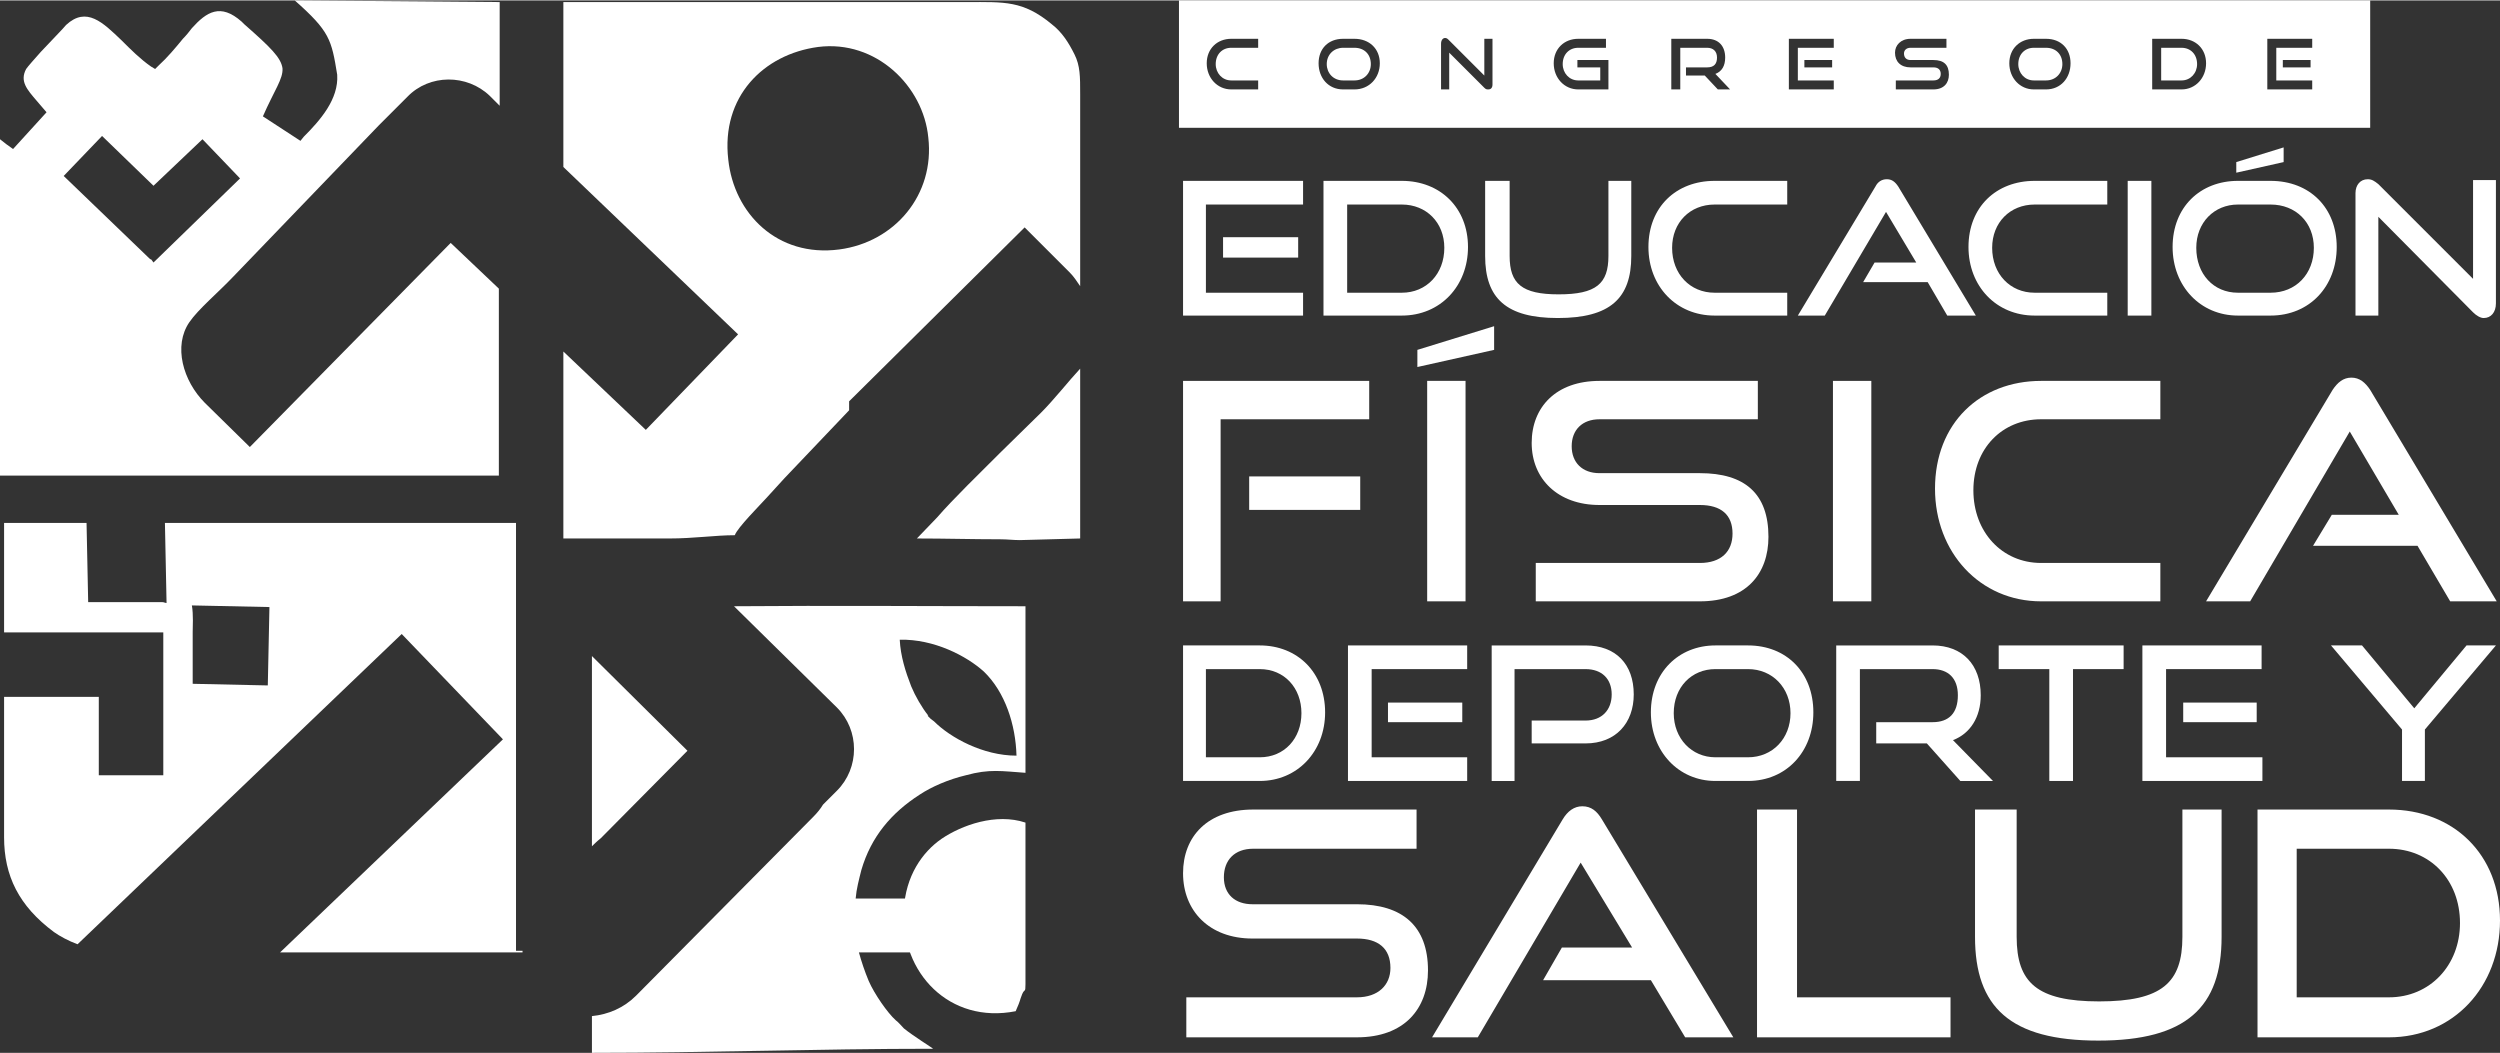 <?xml version="1.0" encoding="UTF-8"?>
<!DOCTYPE svg PUBLIC "-//W3C//DTD SVG 1.1//EN" "http://www.w3.org/Graphics/SVG/1.1/DTD/svg11.dtd">
<!-- Creator: CorelDRAW -->
<svg xmlns="http://www.w3.org/2000/svg" xml:space="preserve" width="413px" height="174px" version="1.1" style="shape-rendering:geometricPrecision; text-rendering:geometricPrecision; image-rendering:optimizeQuality; fill-rule:evenodd; clip-rule:evenodd"
viewBox="0 0 30.62 12.89"
 xmlns:xlink="http://www.w3.org/1999/xlink"
 xmlns:xodm="http://www.corel.com/coreldraw/odm/2003">
 <rect x="0" y="0" width="30.62" height="12.89" fill="#333333" stroke="none"/>
 <defs>
  <style type="text/css">
   <![CDATA[
    .fil1 {fill:white}
    .fil0 {fill:white;fill-rule:nonzero}
   ]]>
  </style>
 </defs>
 <g id="Capa_x0020_1">
  <path class="fil0" d="M23.85 3.86l-0.24 -0.41 -0.79 0 0.14 -0.24 0.51 0 -0.37 -0.62 -0.75 1.27 -0.33 0 0.95 -1.58c0.03,-0.06 0.08,-0.09 0.14,-0.09 0.06,0 0.1,0.03 0.14,0.09l0.95 1.58 -0.35 0zm-2.85 0c-0.47,0 -0.81,-0.36 -0.81,-0.84 0,-0.49 0.34,-0.81 0.81,-0.81l0.89 0 0 0.29 -0.89 0c-0.3,0 -0.52,0.22 -0.52,0.53 0,0.32 0.22,0.55 0.52,0.55l0.89 0 0 0.28 -0.89 0zm-1.3 -1.65l0.28 0 0 0.92c0,0.52 -0.26,0.76 -0.9,0.76 -0.63,0 -0.89,-0.24 -0.89,-0.76l0 -0.92 0.3 0 0 0.92c0,0.34 0.15,0.47 0.6,0.47 0.46,0 0.61,-0.13 0.61,-0.47l0 -0.92zm-2.53 1.37c0.3,0 0.52,-0.23 0.52,-0.55 0,-0.31 -0.22,-0.53 -0.52,-0.53l-0.67 0 0 1.08 0.67 0zm-0.96 0.28l0 -1.65 0.96 0c0.47,0 0.81,0.33 0.81,0.81 0,0.48 -0.34,0.84 -0.81,0.84l-0.96 0zm-1.23 -0.96l0.92 0 0 0.25 -0.92 0 0 -0.25zm-0.49 0.96l0 -1.65 1.47 0 0 0.29 -1.19 0 0 1.08 1.19 0 0 0.28 -1.47 0z"/>
  <path class="fil0" d="M29.13 2.65l0 1.21 -0.28 0 0 -1.5c0,-0.1 0.06,-0.17 0.15,-0.17 0.05,0 0.08,0.02 0.13,0.06l1.16 1.16 0 -1.21 0.28 0 0 1.51c0,0.11 -0.06,0.18 -0.15,0.18 -0.04,0 -0.09,-0.03 -0.13,-0.07l-1.16 -1.17zm-1.74 -0.54l0 -0.13 0.58 -0.18 0 0.18 -0.58 0.13zm0.42 1.47c0.31,0 0.53,-0.23 0.53,-0.55 0,-0.31 -0.22,-0.53 -0.53,-0.53l-0.4 0c-0.29,0 -0.51,0.22 -0.51,0.53 0,0.32 0.21,0.55 0.51,0.55l0.4 0zm-0.4 0.28c-0.46,0 -0.8,-0.36 -0.8,-0.84 0,-0.49 0.34,-0.81 0.8,-0.81l0.4 0c0.48,0 0.81,0.33 0.81,0.81 0,0.48 -0.33,0.84 -0.81,0.84l-0.4 0zm-1.35 -1.65l0.29 0 0 1.65 -0.29 0 0 -1.65zm-1.14 1.65c-0.47,0 -0.81,-0.36 -0.81,-0.84 0,-0.49 0.34,-0.81 0.81,-0.81l0.89 0 0 0.29 -0.89 0c-0.3,0 -0.52,0.22 -0.52,0.53 0,0.32 0.22,0.55 0.52,0.55l0.89 0 0 0.28 -0.89 0z"/>
  <path class="fil1" d="M6.12 1.29l0 -1.27 -2.51 -0.02c0.43,0.38 0.45,0.48 0.52,0.91 0.02,0.3 -0.21,0.56 -0.41,0.76l-0.04 0.05 -0.46 -0.3c0.14,-0.32 0.25,-0.46 0.24,-0.59 -0.02,-0.13 -0.14,-0.25 -0.47,-0.54l-0.03 -0.03c-0.26,-0.23 -0.43,-0.12 -0.61,0.08 -0.03,0.04 -0.07,0.09 -0.11,0.13 -0.09,0.11 -0.19,0.23 -0.3,0.33l-0.04 0.04 -0.05 -0.03c-0.13,-0.09 -0.25,-0.21 -0.36,-0.32 -0.23,-0.22 -0.43,-0.42 -0.68,-0.19 -0.04,0.05 -0.18,0.19 -0.31,0.33 -0.08,0.09 -0.16,0.18 -0.18,0.21 -0.08,0.15 0.01,0.25 0.13,0.39 0.04,0.05 0.08,0.09 0.12,0.14l-0.41 0.45c-0.06,-0.04 -0.11,-0.08 -0.16,-0.12l0 4.12 6.11 0 0 -2.29 -0.59 -0.56 -2.46 2.5 -0.55 -0.54c-0.27,-0.27 -0.39,-0.7 -0.19,-0.99 0.11,-0.16 0.35,-0.36 0.54,-0.56l1.78 -1.85c0.02,-0.02 0.04,-0.04 0.06,-0.06l0.29 -0.29c0.27,-0.28 0.73,-0.28 1.01,-0.01l0.12 0.12zm-4.87 0.37l0.63 0.61 0.6 -0.57 0.46 0.48 -1.06 1.03 -0.03 -0.04 -0.01 0 -1.06 -1.02 0.47 -0.49z"/>
  <path class="fil1" d="M9 6.55c0.03,-0.09 0.31,-0.37 0.4,-0.47 0.07,-0.08 0.14,-0.15 0.21,-0.23l0.79 -0.83 0 -0.11 2.15 -2.13 0.55 0.55c0.05,0.05 0.09,0.11 0.13,0.17 0,-0.78 0,-1.58 0,-2.35 0,-0.22 0,-0.35 -0.07,-0.49 -0.07,-0.14 -0.15,-0.27 -0.28,-0.37 -0.35,-0.29 -0.58,-0.27 -1.03,-0.27l-4.95 0 0 2.02 2.14 2.05 -1.13 1.17 -1.01 -0.96 0 2.29 1.3 0c0.3,0 0.56,-0.04 0.8,-0.04zm1.02 -5.98c-0.67,0.09 -1.19,0.61 -1.1,1.38 0.07,0.66 0.6,1.2 1.36,1.1 0.68,-0.09 1.17,-0.67 1.09,-1.37 -0.06,-0.63 -0.64,-1.2 -1.35,-1.11z"/>
  <path class="fil1" d="M11.23 6.59c0.35,0 0.67,0.01 1.02,0.01 0.09,0 0.16,0.01 0.24,0.01l0.74 -0.02 0 -2.08c-0.14,0.15 -0.32,0.38 -0.48,0.54 -0.17,0.17 -0.34,0.33 -0.51,0.5 -0.22,0.22 -0.57,0.56 -0.76,0.78l-0.25 0.26z"/>
  <path class="fil1" d="M12.44 12.38c0.07,-0.16 0.04,-0.11 0.08,-0.21 0.03,-0.07 0.04,-0.01 0.04,-0.12l0 -1.98c-0.36,-0.12 -0.78,0.03 -1.03,0.2 -0.23,0.16 -0.44,0.45 -0.46,0.87 -0.04,0.77 0.56,1.4 1.37,1.24z"/>
  <path class="fil1" d="M7.25 10.36c0.02,-0.02 0.06,-0.06 0.11,-0.1l1.06 -1.07 -1.17 -1.16 0 2.33zm0 2.08l0 0.45c1.4,0 2.77,-0.05 4.18,-0.05 -0.01,-0.01 -0.25,-0.16 -0.36,-0.25 -0.03,-0.03 -0.06,-0.07 -0.1,-0.1 -0.1,-0.09 -0.26,-0.32 -0.33,-0.48 -0.05,-0.12 -0.09,-0.24 -0.12,-0.35l1.04 0 0 -0.66 -1.08 0c0.01,-0.12 0.04,-0.23 0.07,-0.35 0.12,-0.41 0.37,-0.7 0.71,-0.92 0.15,-0.1 0.36,-0.19 0.57,-0.24 0.29,-0.08 0.44,-0.05 0.73,-0.03l0 -1.97c0,-0.01 0,-0.01 0,-0.02l0 -0.05c-1.19,0 -2.38,-0.01 -3.57,0l1.26 1.24c0.28,0.28 0.28,0.74 0,1.02l-0.17 0.17c-0.03,0.05 -0.07,0.1 -0.12,0.15l-2.17 2.19c-0.15,0.15 -0.34,0.23 -0.54,0.25zm4.12 -3.68l-0.01 0c0.01,0.01 0.02,0.02 0.03,0.03l0.01 0.01c0.01,0.01 0.03,0.02 0.04,0.03 0.2,0.2 0.6,0.42 1.01,0.42 -0.01,-0.38 -0.14,-0.78 -0.4,-1.03 -0.21,-0.19 -0.61,-0.4 -1.03,-0.39 0.01,0.2 0.07,0.39 0.14,0.57 0.05,0.12 0.13,0.26 0.21,0.36z"/>
  <path class="fil0" d="M15.43 9.27c0.3,0 0.51,-0.23 0.51,-0.54 0,-0.31 -0.21,-0.54 -0.51,-0.54l-0.66 0 0 1.08 0.66 0zm-0.94 0.29l0 -1.66 0.94 0c0.46,0 0.8,0.33 0.8,0.82 0,0.48 -0.34,0.84 -0.8,0.84l-0.94 0z"/>
  <path class="fil0" d="M17 8.6l0.91 0 0 0.24 -0.91 0 0 -0.24zm-0.49 0.96l0 -1.66 1.46 0 0 0.29 -1.17 0 0 1.08 1.17 0 0 0.29 -1.46 0z"/>
  <path class="fil0" d="M18.76 9.1l0 -0.28 0.66 0c0.2,0 0.32,-0.13 0.32,-0.32 0,-0.19 -0.12,-0.31 -0.32,-0.31l-0.87 0 0 1.37 -0.28 0 0 -1.66 1.15 0c0.37,0 0.59,0.23 0.59,0.6 0,0.35 -0.22,0.6 -0.59,0.6l-0.66 0z"/>
  <path class="fil0" d="M21.41 9.27c0.3,0 0.52,-0.23 0.52,-0.54 0,-0.31 -0.22,-0.54 -0.52,-0.54l-0.4 0c-0.29,0 -0.51,0.22 -0.51,0.54 0,0.31 0.22,0.54 0.51,0.54l0.4 0zm-0.4 0.29c-0.45,0 -0.79,-0.36 -0.79,-0.84 0,-0.49 0.34,-0.82 0.79,-0.82l0.4 0c0.47,0 0.8,0.33 0.8,0.82 0,0.48 -0.33,0.84 -0.8,0.84l-0.4 0z"/>
  <path class="fil0" d="M24.01 9.56l-0.41 -0.46 -0.62 0 0 -0.26 0.69 0c0.2,0 0.31,-0.11 0.31,-0.33 0,-0.21 -0.12,-0.32 -0.31,-0.32l-0.89 0 0 1.37 -0.29 0 0 -1.66 1.18 0c0.37,0 0.59,0.24 0.59,0.61 0,0.27 -0.13,0.47 -0.34,0.55l0.49 0.5 -0.4 0z"/>
  <polygon class="fil0" points="25.1,9.56 25.1,8.19 24.48,8.19 24.48,7.9 26.01,7.9 26.01,8.19 25.39,8.19 25.39,9.56 "/>
  <path class="fil0" d="M26.74 8.6l0.9 0 0 0.24 -0.9 0 0 -0.24zm-0.5 0.96l0 -1.66 1.46 0 0 0.29 -1.17 0 0 1.08 1.18 0 0 0.29 -1.47 0z"/>
  <polygon class="fil0" points="29.42,9.56 29.42,8.93 28.55,7.9 28.93,7.9 29.57,8.67 30.21,7.9 30.57,7.9 29.7,8.93 29.7,9.56 "/>
  <path class="fil0" d="M15.3 5.83l1.36 0 0 0.41 -1.36 0 0 -0.41zm-0.81 1.53l0 -2.7 2.28 0 0 0.47 -1.82 0 0 2.23 -0.46 0z"/>
  <path class="fil0" d="M17.48 4.66l0.47 0 0 2.7 -0.47 0 0 -2.7zm-0.12 -0.17l0 -0.21 0.94 -0.29 0 0.29 -0.94 0.21z"/>
  <path class="fil0" d="M18.81 7.36l0 -0.47 2.01 0c0.26,0 0.4,-0.14 0.4,-0.36 0,-0.23 -0.14,-0.35 -0.4,-0.35l-1.23 0c-0.51,0 -0.83,-0.32 -0.83,-0.76 0,-0.44 0.3,-0.76 0.83,-0.76l1.94 0 0 0.47 -1.94 0c-0.21,0 -0.34,0.13 -0.34,0.33 0,0.2 0.13,0.33 0.34,0.33l1.23 0c0.55,0 0.84,0.25 0.84,0.78 0,0.45 -0.27,0.79 -0.84,0.79l-2.01 0z"/>
  <polygon class="fil0" points="22.45,4.66 22.92,4.66 22.92,7.36 22.45,7.36 "/>
  <path class="fil0" d="M25 7.36c-0.75,0 -1.3,-0.6 -1.3,-1.38 0,-0.8 0.55,-1.32 1.3,-1.32l1.46 0 0 0.47 -1.46 0c-0.48,0 -0.83,0.36 -0.83,0.87 0,0.51 0.35,0.89 0.83,0.89l1.46 0 0 0.47 -1.46 0z"/>
  <path class="fil0" d="M30.01 7.36l-0.4 -0.68 -1.28 0 0.23 -0.38 0.82 0 -0.6 -1.02 -1.22 2.08 -0.54 0 1.55 -2.59c0.06,-0.09 0.13,-0.15 0.23,-0.15 0.1,0 0.17,0.06 0.23,0.15l1.55 2.59 -0.57 0z"/>
  <path class="fil0" d="M14.53 12.7l0 -0.49 2.09 0c0.26,0 0.41,-0.15 0.41,-0.36 0,-0.24 -0.15,-0.36 -0.41,-0.36l-1.28 0c-0.53,0 -0.85,-0.34 -0.85,-0.8 0,-0.45 0.3,-0.78 0.86,-0.78l2 0 0 0.48 -2 0c-0.23,0 -0.36,0.14 -0.36,0.35 0,0.21 0.14,0.33 0.35,0.33l1.28 0c0.56,0 0.87,0.27 0.87,0.81 0,0.47 -0.29,0.82 -0.87,0.82l-2.09 0z"/>
  <path class="fil0" d="M29.26 12.21c0.5,0 0.87,-0.39 0.87,-0.91 0,-0.53 -0.37,-0.91 -0.87,-0.91l-1.13 0 0 1.82 1.13 0zm-1.61 0.49l0 -2.79 1.61 0c0.79,0 1.36,0.55 1.36,1.36 0,0.81 -0.57,1.43 -1.36,1.43l-1.61 0zm-0.92 -2.79l0.48 0 0 1.56c0,0.86 -0.43,1.27 -1.51,1.27 -1.08,0 -1.51,-0.41 -1.51,-1.27l0 -1.56 0.51 0 0 1.56c0,0.56 0.25,0.79 1.01,0.79 0.77,0 1.02,-0.23 1.02,-0.79l0 -1.56zm-5.21 2.79l0 -2.79 0.49 0 0 2.3 1.88 0 0 0.49 -2.37 0zm-0.88 0l-0.42 -0.7 -1.32 0 0.23 -0.4 0.86 0 -0.63 -1.04 -1.26 2.14 -0.56 0 1.6 -2.67c0.06,-0.1 0.14,-0.16 0.24,-0.16 0.11,0 0.18,0.06 0.24,0.16l1.61 2.67 -0.59 0z"/>
  <path class="fil1" d="M28.3 0.82l-0.34 0 0 -0.09 0.34 0 0 0.09zm0.02 0.27l-0.55 0 0 -0.62 0.55 0 0 0.11 -0.44 0 0 0.4 0.44 0 0 0.11zm-1.6 0l-0.36 0 0 -0.62 0.36 0c0.17,0 0.3,0.12 0.3,0.3 0,0.18 -0.13,0.32 -0.3,0.32zm-1.66 0l-0.15 0c-0.17,0 -0.3,-0.14 -0.3,-0.32 0,-0.18 0.13,-0.3 0.3,-0.3l0.15 0c0.18,0 0.3,0.12 0.3,0.3 0,0.18 -0.12,0.32 -0.3,0.32zm-1.38 0l-0.46 0 0 -0.11 0.46 0c0.06,0 0.09,-0.03 0.09,-0.08 0,-0.05 -0.03,-0.08 -0.09,-0.08l-0.28 0c-0.12,0 -0.19,-0.07 -0.19,-0.18 0,-0.09 0.07,-0.17 0.19,-0.17l0.44 0 0 0.11 -0.44 0c-0.05,0 -0.08,0.03 -0.08,0.07 0,0.05 0.03,0.08 0.08,0.08l0.28 0c0.13,0 0.19,0.06 0.19,0.18 0,0.1 -0.06,0.18 -0.19,0.18zm-1.24 -0.27l-0.34 0 0 -0.09 0.34 0 0 0.09zm0.02 0.27l-0.55 0 0 -0.62 0.55 0 0 0.11 -0.44 0 0 0.4 0.44 0 0 0.11zm-1.42 0l-0.16 -0.17 -0.23 0 0 -0.1 0.26 0c0.08,0 0.12,-0.04 0.12,-0.12 0,-0.08 -0.05,-0.12 -0.12,-0.12l-0.33 0 0 0.51 -0.11 0 0 -0.62 0.44 0c0.14,0 0.22,0.09 0.22,0.23 0,0.1 -0.04,0.17 -0.12,0.2l0.18 0.19 -0.15 0zm-1.34 0l-0.37 0c-0.17,0 -0.3,-0.14 -0.3,-0.32 0,-0.18 0.13,-0.3 0.3,-0.3l0.34 0 0 0.11 -0.34 0c-0.11,0 -0.19,0.08 -0.19,0.2 0,0.11 0.08,0.2 0.19,0.2l0.27 0 0 -0.16 -0.28 0 0 -0.09 0.38 0 0 0.36zm-1.42 -0.06c0,0.04 -0.02,0.06 -0.05,0.06 -0.02,0 -0.03,0 -0.05,-0.02l-0.43 -0.43 0 0.45 -0.1 0 0 -0.56c0,-0.04 0.02,-0.07 0.05,-0.07 0.02,0 0.03,0.01 0.05,0.03l0.43 0.43 0 -0.45 0.1 0 0 0.56zm-1.69 0.06l-0.14 0c-0.18,0 -0.3,-0.14 -0.3,-0.32 0,-0.18 0.12,-0.3 0.3,-0.3l0.14 0c0.18,0 0.31,0.12 0.31,0.3 0,0.18 -0.13,0.32 -0.31,0.32zm-1.18 -0.51l-0.33 0c-0.11,0 -0.19,0.08 -0.19,0.2 0,0.11 0.08,0.2 0.19,0.2l0.33 0 0 0.11 -0.33 0c-0.17,0 -0.3,-0.14 -0.3,-0.32 0,-0.18 0.13,-0.3 0.3,-0.3l0.33 0 0 0.11zm-0.97 0.98l14.59 0 0 -1.56 -14.59 0 0 1.56z"/>
  <path class="fil1" d="M26.72 0.58l-0.25 0 0 0.4 0.25 0c0.11,0 0.19,-0.09 0.19,-0.2 0,-0.12 -0.08,-0.2 -0.19,-0.2z"/>
  <path class="fil1" d="M16.59 0.58l-0.14 0c-0.11,0 -0.2,0.08 -0.2,0.2 0,0.11 0.08,0.2 0.2,0.2l0.14 0c0.12,0 0.2,-0.09 0.2,-0.2 0,-0.12 -0.08,-0.2 -0.2,-0.2z"/>
  <path class="fil1" d="M25.06 0.58l-0.15 0c-0.11,0 -0.19,0.08 -0.19,0.2 0,0.11 0.08,0.2 0.19,0.2l0.15 0c0.12,0 0.2,-0.09 0.2,-0.2 0,-0.12 -0.08,-0.2 -0.2,-0.2z"/>
  <path class="fil1" d="M3.3 7.43l-0.95 -0.02c0.02,0.11 0.01,0.27 0.01,0.33l0 0.63 0.92 0.02 0.02 -0.96zm3.02 4.21l0 -5.24 -4.3 0 0.02 0.98c-0.02,0 -0.03,-0.01 -0.05,-0.01l-0.91 0 -0.02 -0.97 -1.01 0 0 1.34 1.94 0 0 0 0.01 0 0 1.75 -0.79 0 0 -0.96 -1.16 0 0 1.72c0,0.47 0.18,0.84 0.61,1.16 0.07,0.05 0.18,0.11 0.29,0.15l3.97 -3.8 1.24 1.29 -2.73 2.61 2.97 0 0 -0.02 -0.08 0z"/>
 </g>
</svg>
